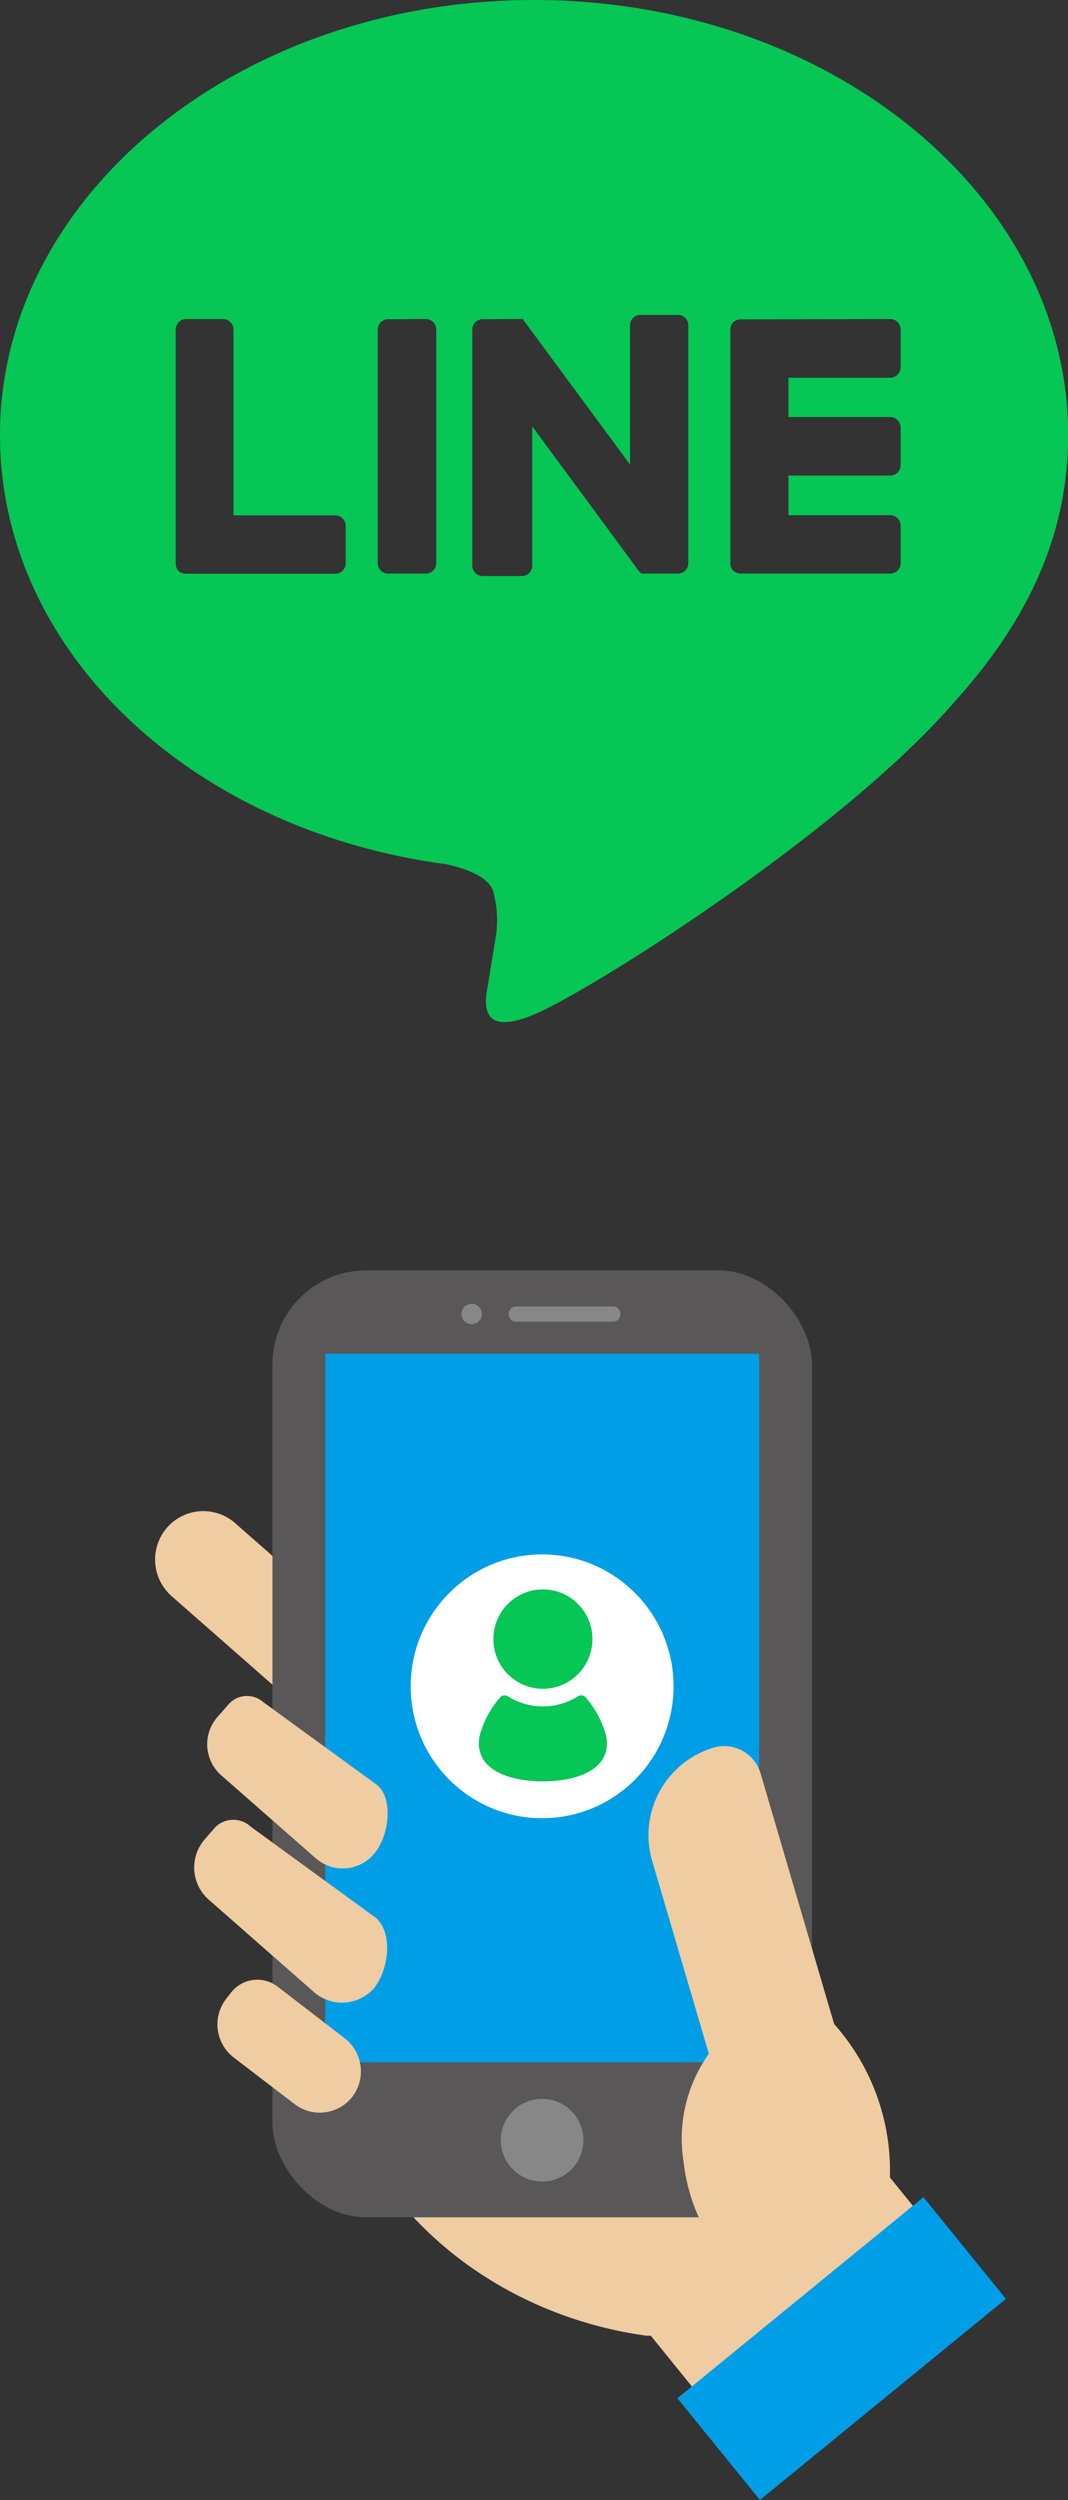 <svg xmlns="http://www.w3.org/2000/svg" width="68.99" height="161.49" viewBox="0 0 68.99 161.49"><rect x="0" y="0" width="68.99" height="161.49" fill="#333333" stroke="none"/><defs><style>.cls-1,.cls-7{fill:#06c655;}.cls-1{fill-rule:evenodd;}.cls-2{fill:#efcca2;}.cls-3{fill:#595757;}.cls-4{fill:#009ee7;}.cls-5{fill:#878787;}.cls-6{fill:#fff;}</style></defs><g id="レイヤー_2" data-name="レイヤー 2"><g id="コンテンツ"><path class="cls-1" d="M69,28.1C69,12.61,53.52,0,34.5,0S0,12.61,0,28.1C0,42,12.27,53.63,28.85,55.83c1.12.24,2.65.75,3,1.71A7,7,0,0,1,32,60.67l-.49,3c-.15.87-.7,3.42,3,1.86S54.36,53.76,61.6,45.4C66.6,39.89,69,34.31,69,28.1ZM14.41,20.61a.68.68,0,0,1,.67.68v12h6.58a.67.67,0,0,1,.67.67v2.43a.67.67,0,0,1-.67.67H12a.72.72,0,0,1-.47-.18h0a.72.72,0,0,1-.18-.47V21.29a.68.68,0,0,1,.67-.68Zm43.1,0a.68.68,0,0,1,.67.68v2.43a.68.68,0,0,1-.67.68H50.93v2.54h6.58a.68.68,0,0,1,.67.68v2.43a.67.67,0,0,1-.67.67H50.93v2.56h6.58a.67.67,0,0,1,.67.67v2.43a.67.67,0,0,1-.67.67H47.84a.7.7,0,0,1-.47-.18v0h0a.68.68,0,0,1-.19-.47V21.29a.68.68,0,0,1,.18-.46v0h0a.67.67,0,0,1,.47-.2Zm-30,0a.67.67,0,0,1,.67.67V36.38a.67.67,0,0,1-.67.67H25.07a.67.67,0,0,1-.67-.67V21.29a.67.67,0,0,1,.67-.67Zm6.11,0h.19l0,0h0l0,0h0l0,0h0l0,0h0l0,0h0l0,0h0l0,.06,6.89,9.34v-9a.67.67,0,0,1,.67-.67h2.42a.66.66,0,0,1,.67.67V36.38a.66.66,0,0,1-.67.67H41.72l-.17,0h0l0,0h-.11l0,0h0l-.17-.16-6.89-9.35v9a.67.67,0,0,1-.68.67H31.19a.67.67,0,0,1-.68-.67V21.29a.67.67,0,0,1,.68-.67Z"/><path class="cls-2" d="M61.65,145.8l-4.16-5.14c0-.14,0-.27,0-.41A14.21,14.21,0,0,0,43.32,126H21v3c0,11.52,9.46,20.34,20.77,21.88h.27l5.3,6.54Z"/><path class="cls-2" d="M23.14,109.53h0a3.12,3.12,0,0,1-4.41.29l-7.65-6.72a3.15,3.15,0,0,1-.29-4.42h0a3.11,3.11,0,0,1,4.4-.29l7.65,6.72A3.14,3.14,0,0,1,23.14,109.53Z"/><rect class="cls-3" x="17.6" y="82.06" width="34.85" height="61.17" rx="6.06"/><rect class="cls-4" x="12.14" y="96.32" width="45.77" height="28.03" transform="translate(145.36 75.31) rotate(90)"/><path class="cls-5" d="M31.13,84.88a.66.66,0,1,1-.66-.66A.66.66,0,0,1,31.13,84.88Z"/><path class="cls-5" d="M37.69,138.25A2.67,2.67,0,1,1,35,135.58,2.67,2.67,0,0,1,37.69,138.25Z"/><path class="cls-5" d="M39.59,85.38H33.35a.49.49,0,0,1-.49-.5h0a.49.49,0,0,1,.49-.49h6.24a.49.49,0,0,1,.49.49h0A.49.49,0,0,1,39.59,85.38Z"/><path class="cls-2" d="M22.78,135.42h0a2.67,2.67,0,0,1-3.76.49l-3.92-3a2.7,2.7,0,0,1-.5-3.78l.32-.41a2.15,2.15,0,0,1,3-.4l4.34,3.34A2.71,2.71,0,0,1,22.78,135.42Z"/><path class="cls-2" d="M24.11,128.49h0a2.76,2.76,0,0,1-3.9.13l-6.66-5.85a2.77,2.77,0,0,1-.38-3.89l.7-.81A1.65,1.65,0,0,1,16.2,118l8.07,5.88C25.46,124.91,25.07,127.38,24.11,128.49Z"/><path class="cls-2" d="M24.14,119.78h0a2.64,2.64,0,0,1-3.73.27l-6.14-5.39a2.67,2.67,0,0,1-.22-3.75l.71-.81a1.58,1.58,0,0,1,2.23-.16l7.38,5.37C25.46,116.26,25.11,118.67,24.14,119.78Z"/><path class="cls-2" d="M56.38,139.25l-7.25-24.7a2.45,2.45,0,0,0-3-1.67,5.9,5.9,0,0,0-4,7.33l3.66,12.46a9.45,9.45,0,0,0-1.63,7c.51,4.31,3.08,7.55,5.75,7.23A4.14,4.14,0,0,0,53,144.42l.75-.22A4,4,0,0,0,56.38,139.25Z"/><polygon class="cls-4" points="64.98 148.5 49.09 161.49 43.76 154.92 59.65 141.93 64.98 148.5"/><ellipse class="cls-6" cx="35.02" cy="108.93" rx="8.49" ry="8.52"/><ellipse class="cls-7" cx="35.07" cy="105.88" rx="3.2" ry="3.21"/><path class="cls-7" d="M39.17,112.19a6.22,6.22,0,0,0-1.39-2.6.41.41,0,0,0-.47,0,4.24,4.24,0,0,1-4.48,0,.41.41,0,0,0-.47,0,6.11,6.11,0,0,0-1.39,2.6c-.35,2.12,1.9,2.88,4.1,2.88S39.52,114.31,39.17,112.19Z"/></g></g></svg>